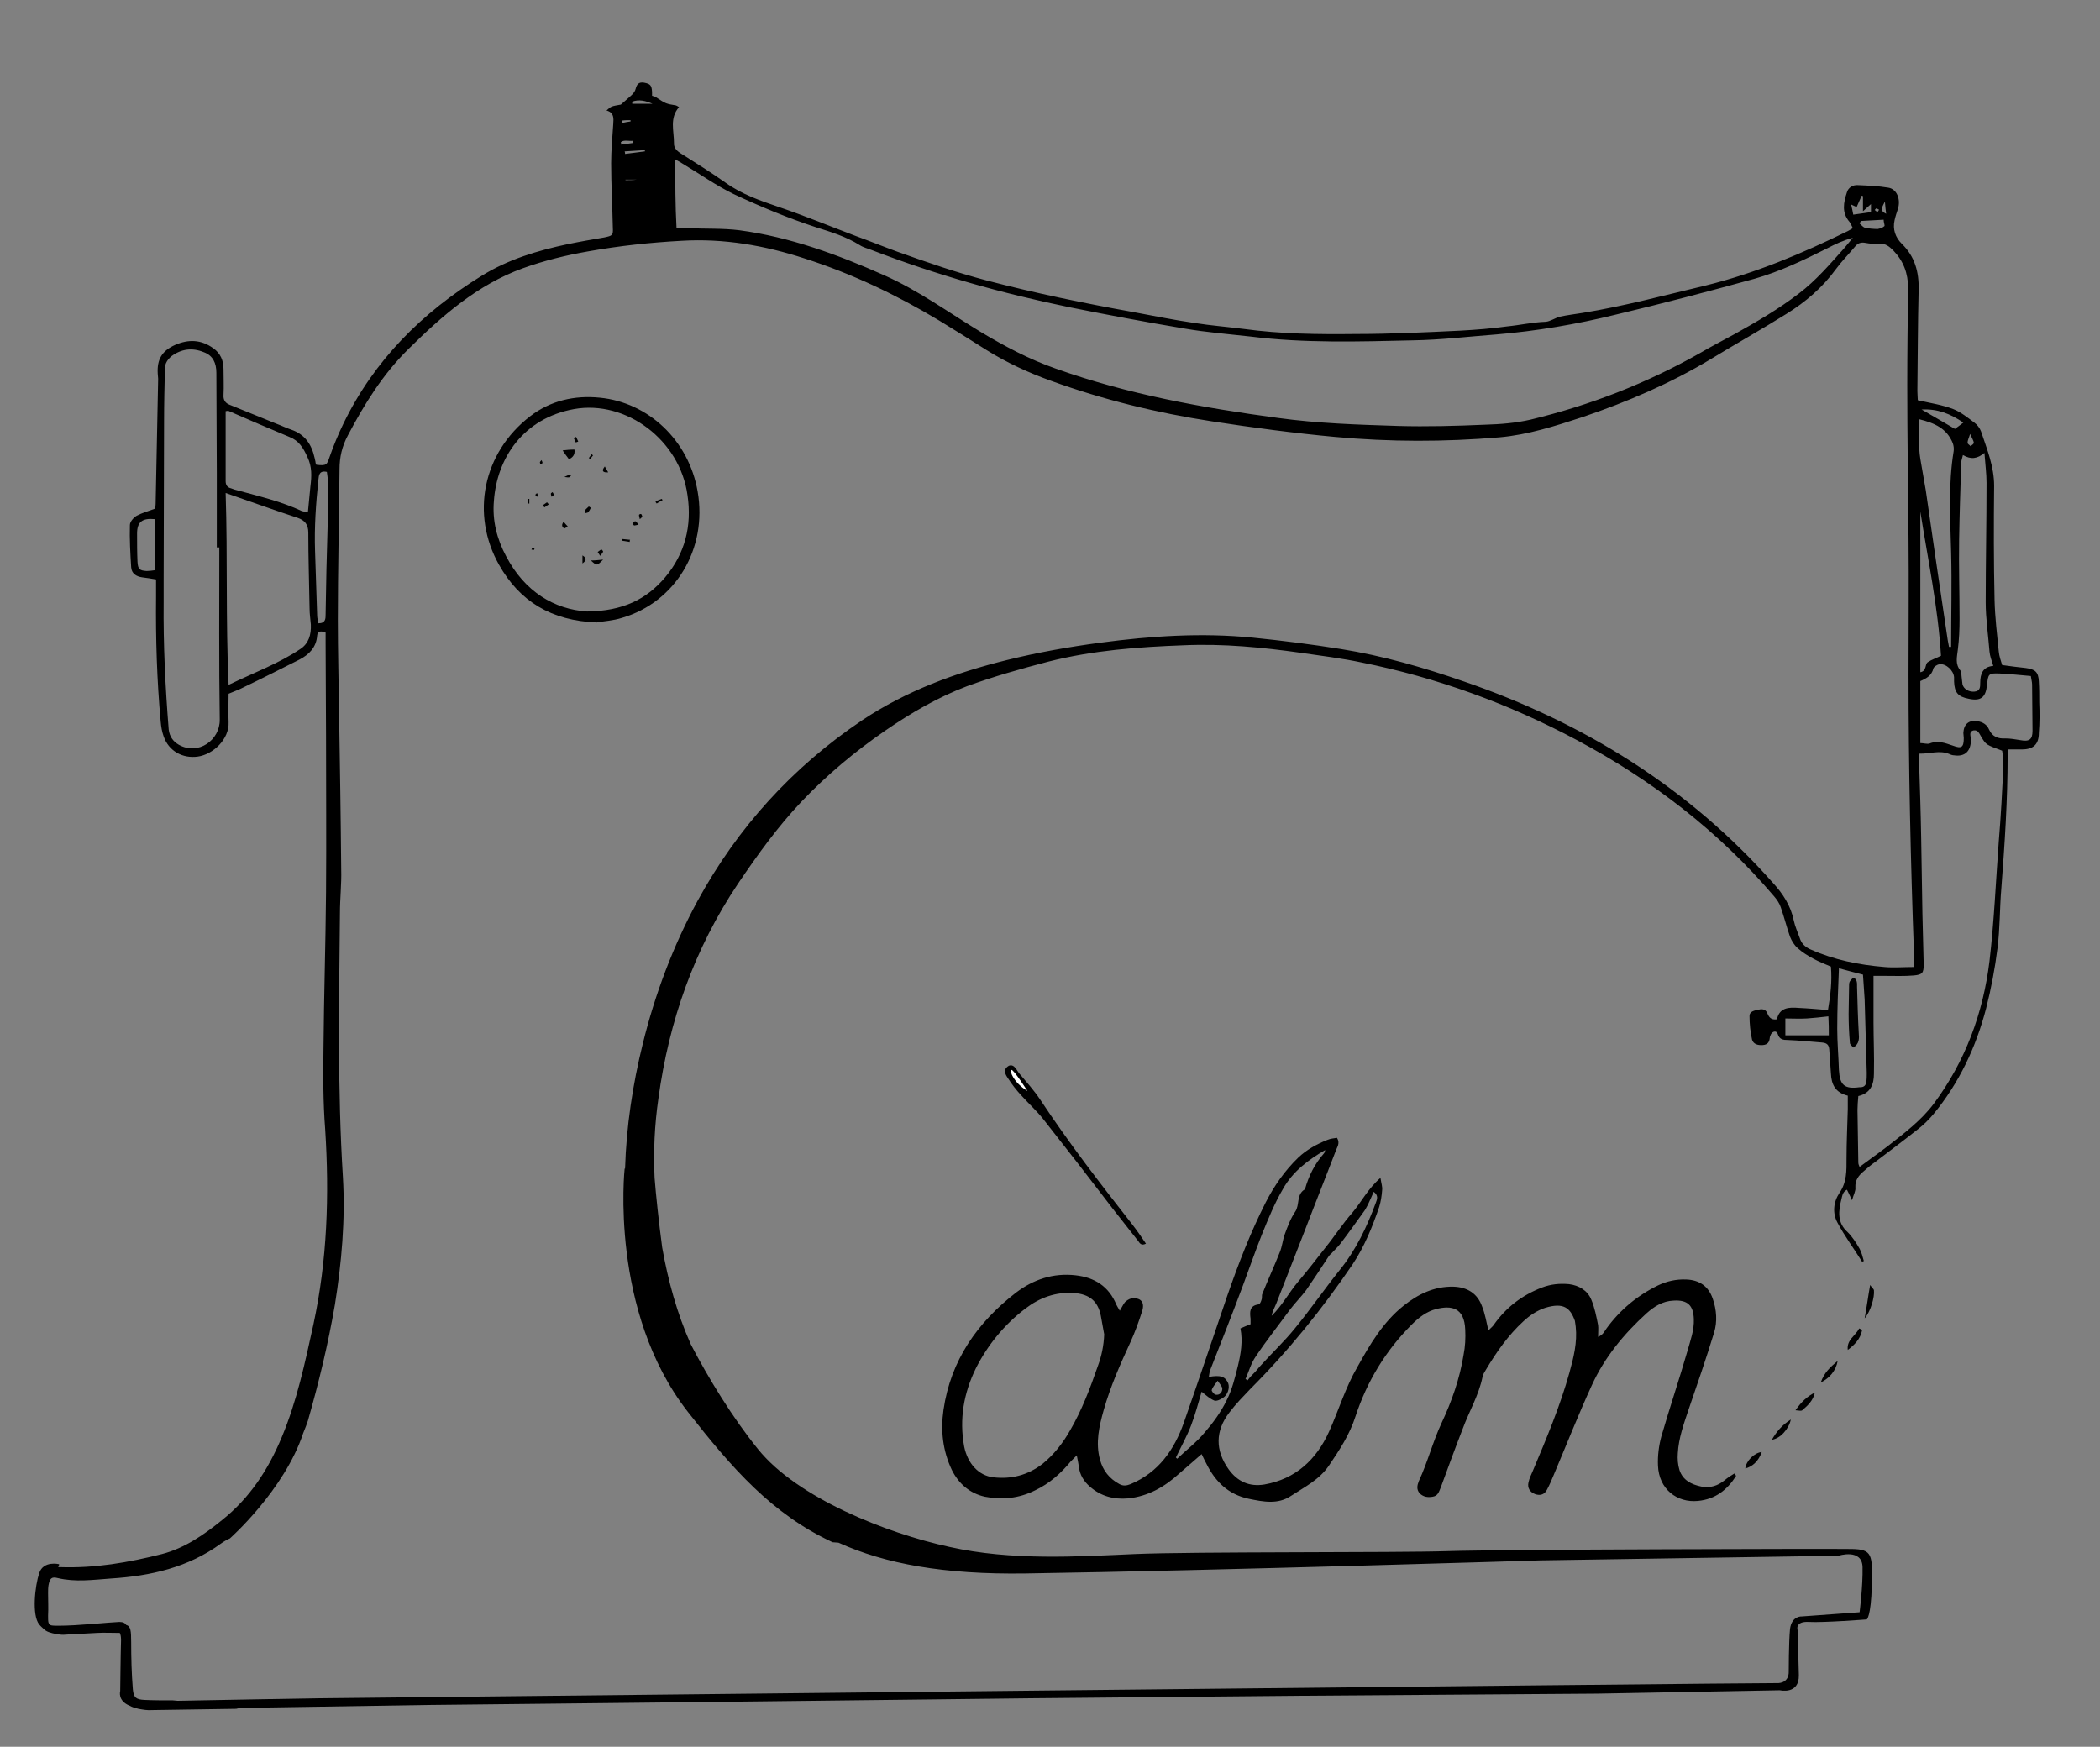 <?xml version="1.0" encoding="UTF-8"?>
<svg xmlns="http://www.w3.org/2000/svg" xmlns:xlink="http://www.w3.org/1999/xlink" version="1.1" id="Calque_1" x="0px" y="0px" viewBox="0 0 497.9 414.2" style="enable-background:new 0 0 497.9 414.2;" xml:space="preserve">
<rect x="0" y="0" width="497.9" height="414.2" fill="#808080" stroke="none"/>
<style type="text/css">
	.st0{fill:#FFFFFF;}
</style>
<g>
	<g>
		<path d="M483.5,166.6c0-1.7,0-3.4-0.1-5c-0.1-2.3-0.9-2.9-3.1-3.2c-1.8-0.2-3.6-0.4-5.6-0.7c-0.3-1-0.7-2.1-0.8-3.2    c-0.4-4-0.9-8.1-1-12.2c-0.2-9-0.2-18.1-0.1-27.1c0-4.6-1.7-8.7-3.1-12.9c-0.3-0.8-0.9-1.6-1.6-2.1c-1.6-1.2-3.2-2.5-5-3.2    c-2.6-1-5.3-1.4-8.4-2.1c0-0.5-0.1-1.4-0.1-2.2c0.1-8,0.1-16,0.3-24c0.1-4.2-0.9-7.9-4-10.9c-1.5-1.5-2.2-3.4-1.7-5.6    c0.2-0.9,0.5-1.8,0.8-2.7c0.7-2.3-0.3-4.7-2.3-5c-2.4-0.4-4.8-0.5-7.2-0.6c-1.2-0.1-2.3,0.6-2.6,1.7c-0.8,2.4-1.3,4.8,0.6,7    c0.3,0.4,0.5,0.9,0.8,1.5c-0.5,0.3-0.8,0.5-1.2,0.7c-10.8,5.3-21.9,10-33.7,12.9c-9.7,2.3-19.3,4.9-29.2,6.5    c-1.8,0.3-3.6,0.5-5.4,0.9c-1.1,0.3-2.2,1.1-3.3,1.2c-3.1,0.1-6.1,0.8-9.2,1.1c-3.6,0.5-7.3,0.8-11,1c-8.3,0.4-16.6,0.8-24.9,0.8    c-8.9,0.1-17.7,0-26.5-1.2c-3.9-0.5-7.8-0.8-11.6-1.4c-4.9-0.7-9.7-1.7-14.6-2.6c-11.7-2.1-23.3-4.5-34.8-7.5    c-7.2-1.9-14.1-4.3-21.1-6.8c-3.3-1.2-6.5-2.5-9.8-3.7c-6.1-2.3-12.1-4.8-18.3-6.9c-4.4-1.5-8.8-3-12.7-5.8    c-3.4-2.4-6.9-4.6-10.4-6.8c-1-0.6-1.9-1.4-1.8-2.6c0-2.9-1.1-5.9,1.2-8.5c-0.3-0.2-0.5-0.3-0.7-0.4c-2.4-0.4-2.4-0.4-4.7-1.9    c-0.3-0.2-0.7-0.3-1-0.4c0-0.4,0-0.6,0-0.9c-0.1-1.6-0.4-1.9-1.9-2.2c-1.3-0.2-1.7,0.4-2,1.5c-0.1,0.5-0.5,1-0.8,1.3    c-0.7,0.7-1.6,1.4-2.7,2.4c-2.3,0.4-2.3,0.4-3.4,1.4c1.8,0.5,1.7,1.8,1.6,3.2c-0.2,3.1-0.5,6.2-0.5,9.3c0,5.1,0.3,10.2,0.4,15.3    c0.1,1.8-0.1,1.9-2,2.3c-2.9,0.5-5.8,1-8.7,1.6c-7.1,1.5-14.1,3.6-20.4,7.5c-14.1,8.7-25.5,20-32.8,35.1c-1.2,2.5-2.3,5.1-3.2,7.7    c-0.7,2-0.7,2.3-3.2,2c-0.1-0.2-0.2-0.4-0.2-0.7c-0.1-0.3-0.1-0.6-0.2-0.9c-0.7-3.2-2.3-5.6-5.5-6.7c-1.2-0.4-2.4-1-3.5-1.4    c-3.7-1.5-7.4-3-11.1-4.5c-1.1-0.4-1.6-1.2-1.5-2.4c0.1-2,0-4,0-6c0-2.1-0.7-3.8-2.4-5c-2.9-2.1-5.9-2.2-9.1-0.8    c-3.1,1.4-4.3,3.4-4.1,6.8c0,0.4,0.1,0.8,0.1,1.2c-0.2,9.9-0.4,19.8-0.6,29.7c0,0.5-0.1,0.9-0.1,1.1c-1.6,0.6-3.1,1-4.4,1.7    c-0.7,0.4-1.6,1.4-1.6,2.2c-0.1,3.3,0.1,6.7,0.3,10c0.1,1.5,1.2,2.2,2.6,2.4c1,0.1,2,0.3,3.3,0.5c0,1.5,0,2.8,0,4.2    c-0.1,9.8,0.2,19.7,1.1,29.5c0.1,1.2,0.3,2.4,0.7,3.5c1.2,3.5,4.5,5.3,8.1,4.8c3.6-0.5,7.5-4.1,7.3-8.2c-0.1-2.2,0-4.5,0-6.7    c1.4-0.6,2.6-1,3.7-1.6c4.4-2.1,8.7-4.3,13.1-6.5c2.3-1.2,4-2.9,4.2-5.7c0.1-1,0.8-1.2,2-0.7c0,0.8,0,1.6,0,2.5    c0,7.3,0.1,14.5,0.1,21.8c0,12.5,0.1,24.9,0,37.4c-0.1,12.2-0.5,24.5-0.6,36.7c-0.1,6.5-0.1,13,0.4,19.4c1,15.6,0.5,31-2.8,46.3    c-2,9.1-3.9,18.1-7.5,26.7c-3.2,7.7-7.6,14.4-14.1,19.6c-4.3,3.5-8.9,6.7-14.3,8.1c-7.9,2-15.9,3.4-24.2,3.1c-0.2,0-0.3,0-0.4,0    c0.3-0.6,0.2-0.7,0.2-0.7s-3.7-0.9-4.7,2.1c-1,3-1.8,10,0,12.2c0.4,0.5,0.8,0.8,1.1,1.1c0.6,0.6,1.5,0.9,3.1,1.2    c0.7,0.1,1.4,0.2,2.1,0.1c2.5-0.1,4.9-0.3,7.4-0.4c1.7-0.1,3.5,0,5.4,0c0.2,0.4,0.3,0.9,0.3,1.7c-0.1,3-0.2,12.1-0.2,12.1    s-0.7,2.3,2.3,3.5c0.5,0.3,1.2,0.5,2,0.7c1.1,0.2,2.2,0.4,3.3,0.3c6.6-0.1,13.3-0.2,19.9-0.3l0.9-0.2c19.3-0.3,44.1-0.7,44.1-0.7    l74.5-0.8l68.9-0.8l64.8-0.6l69.5-0.5l43.3-0.8c0,0,4.6,1.1,4.5-3.6s-0.3-10.7-0.3-10.7s-0.7-2.1,2.7-1.9    c3.4,0.2,13.7-0.6,13.7-0.6s1-0.6,1.2-8c0.2-7.4,0.1-8.6-4.7-8.7c-4.8-0.1-83.8,0.1-95.8,0.5s-60.7,0.1-74.3,0.7    c-13.6,0.6-29.2,1.6-43.9-1.7c-14.8-3.2-36.1-11.6-45.4-23.2c-6-7.4-11.8-16.9-15.9-24.8c-3.3-7.4-5.4-15.1-6.8-23    c-0.8-6-1.5-12.6-1.8-16.5c-0.3-6.3,0-12.6,0.9-18.8c2.5-18.4,8.5-35.5,18.9-51c4.6-6.8,9.4-13.5,15.1-19.5    c6-6.3,12.6-11.8,19.7-16.7c6.1-4.2,12.6-8,19.5-10.6c6.3-2.3,12.7-4.1,19.2-5.8c10.6-2.7,21.4-3.5,32.3-3.9    c9.3-0.4,18.5,0.5,27.7,1.8c4.8,0.7,9.7,1.3,14.4,2.3c17.9,3.6,34.9,9.8,51,18.4c17.8,9.5,33.6,21.6,46.7,37    c0.7,0.8,1.3,1.7,1.6,2.6c0.8,2.3,1.4,4.7,2.2,7c0.4,1,1,2,1.8,2.7c1.1,1,2.4,1.8,3.7,2.5c1.3,0.7,2.7,1.3,4.2,1.9    c0.3,3.5-0.1,6.8-0.7,10.3c-2.5-0.2-4.7-0.4-6.9-0.5c-2.4-0.2-4.6-0.1-5.2,2.7c-1.4,0.2-1.9-0.5-2.3-1.5c-0.4-0.9-1.2-1-2-0.8    c-1,0.2-2.2,0.4-2.2,1.5c0,1.9,0.2,3.8,0.6,5.6c0.3,1.1,1.4,1.4,2.6,1.3c1.1-0.1,1.5-0.7,1.6-1.7c0-0.3,0.2-0.6,0.3-0.9    c0.5-0.8,1.4-0.8,1.6,0c0.4,1.3,1.3,1.4,2.4,1.4c2.7,0.1,5.4,0.4,8.1,0.6c1.1,0.1,1.6,0.5,1.7,1.6c0.1,1.9,0.3,3.8,0.4,5.7    c0.1,2.7,1.1,4.6,4,5.3c0,1.1,0,2.1,0,3.2c-0.1,3.9-0.3,7.8-0.3,11.7c0,2.9,0.1,5.6-1.7,8.2c-1.4,2.1-1.7,4.8-0.4,7.1    c1.7,3.2,3.9,6.1,5.8,9.2c0.1-0.1,0.3-0.1,0.4-0.2c-0.3-1-0.5-2-1-2.9c-0.8-1.4-1.7-2.8-2.8-3.9c-2.6-2.3-2.2-5.1-1.5-7.9    c0.2-0.8,0.3-1.7,1.3-2.2c0.4,0.8,0.7,1.4,1.2,2.5c0.4-1.4,0.9-2.2,0.8-3c-0.1-1.8,0.8-2.9,2-3.9c0.8-0.7,1.7-1.5,2.6-2.1    c3.4-2.6,6.9-5.2,10.3-7.9c1.3-1,2.5-2.2,3.6-3.5c6.1-7.4,10.1-15.9,12.5-25.1c1.2-4.7,2.1-9.5,2.7-14.3c0.6-4.7,0.5-9.4,0.9-14.1    c0.8-10.5,1.5-21,1.5-31.6c0-0.5,0.1-0.9,0.2-1.4c1.1,0,2.1,0,3.2,0c2.7,0,4-1.2,4-3.9C483.6,171.4,483.6,169,483.5,166.6z     M36.8,135.2c-0.7,0.1-1.4,0.2-2,0.2c-1.7-0.1-2.1-0.4-2.2-2.2c-0.1-2.2-0.1-4.4-0.1-6.7c0-2.7,1.2-3.7,4.2-3.4    C36.8,127.1,36.8,131.1,36.8,135.2z M42.4,176.6c-1.4-0.8-2.2-2-2.4-3.6c-0.8-10-1.3-20.1-1.2-30.2c0-1.6,0-3.2,0-4.8    c0-12.7,0.1-25.4,0.1-38.1c0-4.2,0.1-8.3,0.2-12.5c0-1.2,0.6-2.1,1.5-2.9c2.4-1.8,5-2.1,7.7-1c2.2,0.8,3,2.6,3,4.9    c0,7.9,0.1,15.8,0.1,23.7c0,5.9,0,11.8,0,17.7c0.2,0,0.4,0,0.6,0c0,13.6-0.1,27.2,0.1,40.8C52.2,175.5,47,179.2,42.4,176.6z     M433.6,245.5c-3.4,0-6.7,0-10.3,0c0-1.3,0-2.5,0-4c1.7,0,3.4,0.1,5.1,0c1.6-0.1,3.3-0.3,5.1-0.5    C433.6,242.6,433.6,244,433.6,245.5z M470.5,107.4c0.2,2.7,0.5,4.9,0.5,7.1c0,9.4-0.2,18.9-0.2,28.3c0,3.9,0.6,7.8,0.9,11.7    c0.1,1.1,0.5,2.1,0.9,3.4c-2.5,0.2-3.1,1.9-3.1,4c0,1,0,2-1.4,2.1c-1.3,0.1-2.5-0.6-2.8-1.7c-0.1-0.5-0.1-1.1-0.2-1.7    c-0.1-0.6,0-1.3-0.3-1.6c-1.3-1.6-0.8-3.2-0.6-5c0.3-2.4,0.4-4.8,0.4-7.2c0-6.3-0.2-12.6-0.1-18.9c0.1-6.1,0.3-12.1,0.5-18.2    c0-0.5,0.2-0.9,0.4-1.8C467.3,109,468.8,108.8,470.5,107.4z M467.1,102.9c0.4,0.9,0.8,1.5,0.9,2.1c0,0.2-0.5,0.6-0.8,0.8    c-0.2-0.3-0.7-0.5-0.7-0.8C466.5,104.4,466.8,103.9,467.1,102.9z M465.5,100.2c-0.8,0.6-1.4,1.1-2,1.5c-2.4-1.4-5.1-3-7.9-4.6    C459.4,96.9,462.4,98.1,465.5,100.2z M463,105.1c0.2,0.6,0.3,1.3,0.2,1.9c-1.3,7.9-0.8,15.9-0.6,23.9c0.2,7.5,0,15,0,22.5    c-0.2,0-0.3,0-0.5,0c-0.1-0.5-0.2-1.1-0.3-1.6c-0.9-6.3-1.9-12.6-2.8-18.9c-0.8-5.5-1.6-11.1-2.4-16.6c-0.4-2.5-0.9-5-1.3-7.5    c-0.5-3-0.2-6-0.3-9.4C458.7,100.3,461.6,101.6,463,105.1z M460.2,155.5c-1.2,0.6-2.2,0.9-3.1,1.5c-0.8,0.5-0.2,2.1-1.8,2.4    c0-12.8,0-25.4,0-38.1C457.1,132.7,459.5,144,460.2,155.5z M446.9,47.8c0.1,1.3,0.2,2.1,0.3,2.9C445.5,49.9,446.3,49.1,446.9,47.8    z M446.8,53.6c-0.4,0.4-1.1,0.6-1.6,0.7c-1,0-2.1-0.1-3-0.3c-0.5-0.1-0.9-0.7-1.3-1c0.1-0.2,0.2-0.4,0.3-0.6    c1.7-0.1,3.5-0.2,5.4-0.3C446.6,52.7,446.9,53.4,446.8,53.6z M444.9,49.4c0.1,0,0.3,0.2,0.6,0.3c-0.1,0.3-0.2,0.4-0.4,0.6    c-0.2-0.2-0.4-0.3-0.6-0.5C444.5,49.8,444.7,49.5,444.9,49.4z M438.9,48.5c0.6,0.3,0.9,0.4,1.3,0.6c0.4-0.9,0.8-1.8,1.2-2.7    c0.1,0,0.2,0.1,0.3,0.1c0,1,0,2.1,0,3.6c0.8-0.7,1.3-1.2,1.9-1.7c0,0.7,0,1.2,0,1.9c-1.4,0.2-2.7,0.4-4.2,0.6    C439.3,50.2,439.1,49.5,438.9,48.5z M160.1,37.8c0.7,0.4,1.3,0.7,1.9,1.1c4,2.4,7.8,5.1,11.9,7.1c6.4,3,12.9,5.7,19.6,7.9    c3.5,1.1,7.1,2.2,10.3,4.2c0.9,0.6,1.9,0.8,2.9,1.2c15.3,5.9,31,10.3,47.1,13.6c9,1.8,18,3.5,27,5c5.2,0.9,10.4,1.3,15.7,1.9    c12.8,1.6,25.7,1.2,38.5,0.9c6.6-0.1,13.2-0.9,19.8-1.4c9.5-0.8,19-2.4,28.3-4.7c11-2.6,22-5.5,32.9-8.5c6-1.7,11.6-4.4,17.2-7.2    c1.9-1,3.8-1.9,6.1-2.5c-0.7,0.8-1.3,1.6-2,2.4c-3.4,3.8-6.7,7.7-10.8,10.8c-4.8,3.7-10,6.7-15.2,9.6c-2.7,1.5-5.5,2.9-8.2,4.5    c-12.7,7.2-26.1,12.4-40.2,15.8c-3.5,0.8-7.1,1.1-10.7,1.2c-6.9,0.3-13.9,0.5-20.8,0.3c-9.5-0.3-19-0.6-28.4-1.9    c-17.9-2.4-35.6-5.6-52.7-11.7c-6.3-2.2-12.1-5.3-17.8-8.7c-7.6-4.6-14.7-9.8-22.8-13.4c-11-4.9-22.4-9.1-34.4-10.7    c-4-0.5-8.1-0.3-12.2-0.5c-0.8,0-1.6,0-2.7,0C160.1,48.6,160.1,43.4,160.1,37.8z M154.7,24.6c-1.6,0-3.2,0-4.8,0    c0-0.2,0-0.3,0-0.5C151.5,23.5,153.1,23.9,154.7,24.6z M148.2,36.5c0-0.2,0-0.4-0.1-0.6c1.6-0.1,3.2-0.2,4.8-0.3    c0,0.1,0,0.2,0,0.3C151.3,36.1,149.7,36.3,148.2,36.5z M150.9,42.6C150.8,42.6,150.8,42.6,150.9,42.6c-0.9,0.1-1.8,0.1-2.6,0.1    c0,0,0-0.1,0-0.1C149.1,42.6,150,42.6,150.9,42.6z M149.5,28.5c0,0.1,0,0.2,0,0.3c-0.7,0.1-1.4,0.2-2,0.4c0-0.2,0-0.4-0.1-0.6    C148.1,28.5,148.8,28.5,149.5,28.5z M150,33.4c0,0.2,0.1,0.3,0.1,0.5c-0.9,0.1-1.9,0.3-2.8,0.4c0-0.2-0.1-0.4-0.1-0.6    C148,33.1,149,33.5,150,33.4z M71.2,153.9c-5.2,3.5-11,5.6-17,8.5c-0.7-15.3-0.2-30.1-0.7-45.5c6.1,2.1,11.6,4.1,17.1,5.9    c1.7,0.6,2.5,1.6,2.5,3.5c0,6,0.2,12,0.3,18c0,1.3,0.2,2.5,0.3,3.8C73.8,150.5,73.2,152.6,71.2,153.9z M73.6,115.3    c-0.2,2-0.4,4-0.6,6.2c-0.7-0.2-1.1-0.2-1.4-0.3c-4.9-2.3-10.1-3.5-15.2-4.9c-0.5-0.1-1.1-0.3-1.6-0.5c-0.9-0.2-1.3-0.8-1.3-1.7    c0-5.5,0-11,0-16.6c0.2,0,0.4-0.1,0.6-0.1c4.8,2.1,9.7,4.2,14.5,6.2c2.3,0.9,3.3,2.6,4.3,4.8C74,110.7,73.9,112.9,73.6,115.3z     M77.4,134.9c-0.1,3.6-0.1,7.2-0.2,10.8c0,1,0,2.1-1.7,2.1c-0.1-0.6-0.3-1.2-0.3-1.8c-0.2-5.1-0.3-10.2-0.5-15.3    c-0.2-5.7,0.2-11.3,0.8-17c0.1-1,0.2-2.2,2-1.8c0.1,0.9,0.3,1.9,0.3,2.9C77.8,121.5,77.6,128.2,77.4,134.9z M56.2,405L56.2,405    C56.2,405,56.2,405,56.2,405L56.2,405z M198.8,365.8c11,5,25,7.6,44.4,7.3c45.7-0.7,122-3.1,122-3.1l70.7-1.1c0,0,5.6-1.8,5.7,2.7    s-0.7,10.7-0.7,10.7l-13.7,1c0,0-2.4-0.2-2.8,3c-0.3,3.2-0.3,10.1-0.3,10.1s0.2,2.5-2.4,2.7C418.5,399,76,402.7,76,402.7    l-11.6,0.2l-0.5,0l-21.8,0.4l-1.1-0.1c-2.2,0-4.5,0-6.7-0.1c-2-0.1-2.6-0.5-2.8-2.5c-0.3-3.7-0.4-7.5-0.4-11.2    c0-2.7-0.1-3.8-1.2-4.1c-0.2-0.4-0.7-0.7-1.6-0.7c-2.6,0.1-9.8,0.9-14.4,0.9c-0.8,0-1.3,0-1.8-0.1c-0.7-0.3-0.7-0.8-0.7-2.3    c0.1-1.8,0-3.5,0-5.3c0-0.6,0-1.3,0.1-1.9c0.3-1.6,0.7-2.1,2.2-1.7c4.2,1,8.4,0.4,12.6,0.1c9.4-0.6,18.3-2.6,26.1-8.3    c0.7-0.5,1.4-0.9,2.1-1.2c0,0,12.9-11.4,17.4-25c0.4-1,1-2.5,1.1-2.9c2.6-9.1,4.8-18.2,6.4-27.5c1.6-10,2.5-20.2,1.9-30.3    c-1.3-20.9-0.9-41.7-0.7-62.6c0-3.4,0.4-6.9,0.3-10.3c-0.1-12.3-0.3-24.6-0.5-36.9c-0.1-7.4-0.3-14.9-0.3-22.3    c0-11.9,0.3-23.8,0.4-35.7c0-2.9,0.6-5.5,2-8.1c3.9-7.4,8.3-14.5,14.3-20.4c8-7.9,16.4-15.3,27.2-19.2c5-1.8,10.3-3.1,15.5-4    c7.3-1.3,14.7-2.1,22.1-2.5c10-0.6,19.7,1.1,29.2,4.2c11.2,3.6,21.7,8.6,31.7,14.6c3.8,2.3,7.6,4.7,11.4,7.1    c4.8,3,10,5.4,15.3,7.3c12.4,4.5,25.1,7.6,38.1,9.6c9.7,1.5,19.5,2.8,29.2,3.7c13,1.2,26,1.2,39,0.1c6.8-0.6,13.3-2.7,19.7-4.8    c10.6-3.6,20.9-8,30.5-13.8c5.9-3.6,12-7,17.9-10.7c4.5-2.8,8.5-6.2,11.7-10.6c1.4-1.9,3-3.5,4.5-5.3c0.7-0.9,1.5-1.1,2.5-0.9    c1.1,0.2,2.2,0.3,3.3,0.2c1.4-0.1,2.3,0.6,3.3,1.6c2.4,2.5,3.5,5.4,3.5,8.9c-0.1,7.7-0.2,15.3-0.2,23c0,12.1,0.2,24.1,0.3,36.2    c0.1,10.8,0,21.6,0,32.4c0,22.1,0.5,44.3,1.3,66.4c0,0.9,0,1.7,0,3c-2.6,0-4.8,0.2-7,0c-6.1-0.5-12-1.7-17.6-4.2    c-1.3-0.6-2.1-1.4-2.5-2.7c-0.5-1.4-1.1-2.7-1.4-4.1c-0.7-3.5-2.6-6.4-4.9-8.9c-20-22.6-44.8-38-73.3-47.8    c-9.5-3.3-19.2-6.1-29.2-7.7c-6.9-1.1-13.9-2-20.9-2.7c-12.1-1.2-24.1-0.4-36.1,1.2c-7.5,1-14.8,2.3-22.1,4.1    c-12.2,3-23.9,7.3-34.4,14.3c-16.5,11.1-29.5,25.4-39,42.8c-5.8,10.7-10.1,22.1-13,33.9c-2.4,9.7-3.9,19.6-4.2,29.6l-0.1,0    c0,0-3.7,33.8,15,57.7c10.5,13.4,19.9,24.2,34.3,30.9 M436,253.7c-0.1-3.3-0.4-6.5-0.4-9.8c0-4.7,0.2-9.4,0.4-14.3    c2.1,0.6,3.8,1,5.7,1.5c0.1,1.9,0.3,3.9,0.4,5.9c0.2,5.8,0.3,11.6,0.5,17.4c0,0.7,0,1.4-0.1,2.1c-0.1,0.8-0.5,1.3-1.4,1.3    c-0.1,0-0.2,0-0.2,0C437.3,258.3,436.2,257.3,436,253.7z M475,181.8c-0.3,5.9-0.6,11.8-1.1,17.7c-0.7,9.5-1.1,19-2.2,28.4    c-1.5,12.3-5.7,23.7-13.2,33.8c-3,4-6.9,6.9-10.7,9.9c-2.2,1.7-4.5,3.3-6.9,5.1c-0.1-0.3-0.3-0.6-0.3-1c-0.1-4.2-0.1-8.3-0.2-12.5    c0-1,0.1-2.1,0.2-3.3c3-0.7,3.7-2.9,3.7-5.3c0.1-4.1-0.1-8.2-0.1-12.2c0-3.6,0-7.2,0-11c1,0,1.9,0,2.7,0c2.3,0,4.6,0.1,6.9-0.1    c2-0.2,2.3-0.6,2.3-2.6c-0.1-4-0.2-8-0.3-12c-0.1-6.1-0.2-12.2-0.3-18.2c-0.1-6-0.3-12-0.5-18c0-0.5,0.1-1.1,0.1-1.8    c2.4,0.1,4.7-0.9,7.1,0.1c0.4,0.2,0.8,0.3,1.1,0.3c2.6,0.4,4-1,4-3.7c0-0.8-0.6-1.9,0.6-2.2c1.1-0.2,1.4,0.8,1.9,1.6    c1.1,1.8,1.1,1.8,4.9,3.2C474.9,179.1,475,180.5,475,181.8z M479,175.5c-1.2-0.2-2.4-0.4-3.5-0.4c-1.8,0.1-3.1-0.4-3.9-2.1    c-0.5-1.2-1.5-1.8-2.8-2c-2-0.3-3.2,0.7-3.3,2.8c0,0.4,0.1,0.8,0.1,1.2c0,2.2-0.5,2.6-2.6,1.8c-1.8-0.6-3.5-1.3-5.5-0.5    c-0.6,0.2-1.4-0.1-2.2-0.1c0-5,0-9.8,0-14.7c1.4-0.6,2.7-1.3,3.1-3c0.1-0.4,0.9-0.9,1.4-1c1.6-0.2,3.4,1.5,3.5,3.1    c0,0.3,0,0.6,0,1c0.1,2.6,0.9,3.6,3.5,4.1c2.8,0.6,4-0.3,4.3-3.2c0.3-2.7,0.3-2.9,3-2.8c2.4,0.1,4.9,0.4,7.4,0.6    c0.1,0.8,0.3,1.4,0.3,2c0,3.7,0.1,7.3,0.1,11C481.9,175.4,481.1,175.9,479,175.5z"></path>
		<path d="M393.9,340.6c-0.6,2.2-0.9,4.6-0.8,6.9c0.2,5.6,4.5,8.9,9.5,8.4c4.1-0.4,6.9-2.6,9-5.9c0-0.1-0.1-0.3-0.4-0.6    c-0.8,0.5-1.6,1-2.3,1.6c-1.6,1.3-3.4,1.9-5.5,1.5c-2.4-0.5-4.4-1.5-5.2-3.9c-0.4-1.3-0.5-2.7-0.4-4c0.2-3.6,1.4-6.9,2.5-10.2    c2.1-6.1,4.2-12.2,6.1-18.4c0.8-2.6,0.6-5.4-0.3-8c-1-3-3.2-4.5-6.3-4.6c-2.4-0.1-4.6,0.4-6.7,1.4c-4.9,2.4-9,5.8-12.2,10.2    c-0.5,0.7-0.8,1.5-2,2c0-1.1,0.1-2,0-2.8c-0.4-2-0.8-4.1-1.6-6c-0.9-2.2-2.9-3.4-5.3-3.7c-2.2-0.2-4.3,0-6.4,0.8    c-4.7,1.8-8.5,4.7-11.4,8.8c-0.3,0.5-0.8,0.8-1.3,1.4c-0.5-2.1-0.8-4-1.5-5.7c-1.1-3.1-3.5-4.6-6.8-4.7c-4.6-0.1-8.4,1.8-11.8,4.5    c-4.9,3.9-8,9.2-11,14.6c-2.8,4.8-4.4,10.2-6.7,15.3c-3,6.6-7.9,11.2-15.3,12.5c-3.6,0.6-6.4-0.7-8.5-3.6    c-3.2-4.5-3.2-9.1,0.2-13.5c1.5-2,3.2-3.7,4.9-5.5c9.1-9.1,17.1-19,24.3-29.6c2.8-4.2,4.7-8.9,6.3-13.6c0.4-1.3,0.6-2.6,0.7-4    c0.1-0.8-0.2-1.6-0.4-2.9c-3,2.6-4.5,5.7-6.7,8.3c-2.3,2.6-4.2,5.6-6.4,8.3c-2.1,2.7-4.2,5.4-6.4,8c-2.2,2.6-3.8,5.7-6.3,8.1    c0.2-1.1,0.7-1.9,1.1-2.9c2.3-5.8,4.5-11.6,6.8-17.4c2.4-6.3,4.9-12.5,7.3-18.8c0.3-0.9,1.1-1.8,0.3-3.1c-0.7,0.1-1.6,0.2-2.3,0.5    c-2.5,1-4.9,2.3-6.9,4.2c-3.2,3.1-5.7,6.7-7.7,10.6c-3.6,7.1-6.5,14.6-9.1,22.1c-3.4,10-6.8,20.1-10.3,30.1    c-2.3,6.5-6,11.8-12.6,14.6c-1,0.4-1.8,0.5-2.7,0c-2.4-1.3-3.9-3.2-4.6-5.8c-1.1-4-0.2-7.9,0.9-11.8c1.6-5.6,3.9-10.8,6.3-16    c1.1-2.4,2-4.9,2.8-7.4c0.7-2.2-0.4-3.3-2.6-3c-0.5,0.1-1.1,0.5-1.5,0.9c-0.4,0.5-0.7,1.2-1.2,2c-0.4-0.7-0.6-1-0.8-1.4    c-1.8-4.4-5.2-6.5-9.7-7c-5.3-0.6-10,1-14.1,4.1c-9.2,7.1-15.5,16.1-17.2,27.8c-0.7,4.9-0.2,9.7,2,14.3c1.6,3.2,4.2,5.5,7.8,6.3    c4.1,0.8,8.1,0.4,11.9-1.5c3.4-1.6,6.1-4,8.5-6.9c0.4-0.4,0.8-0.8,1.4-1.4c0.2,1.1,0.4,1.9,0.5,2.7c0.2,1.9,1.2,3.5,2.6,4.7    c2.6,2.3,5.7,3.1,9.1,2.8c4.7-0.5,8.6-2.7,12.1-5.9c1.7-1.5,3.5-3,5.3-4.6c0.5,1,0.8,1.7,1.2,2.4c2.1,4.2,5.2,7.2,10,8.2    c3.4,0.7,6.9,1.4,10-0.7c3.2-2.1,6.7-3.8,9-7.2c2.5-3.7,4.9-7.3,6.3-11.7c2.7-8.2,7.1-15.5,13.3-21.7c1.7-1.7,3.5-3.1,5.8-3.7    c3.6-0.9,6.7-0.4,6.9,4.9c0.1,2,0,4-0.4,6c-0.9,5.6-2.8,11-5.2,16.1c-2.1,4.5-3.3,9.3-5.4,13.8c-0.4,1-0.6,2,0.2,2.9    c0.9,0.9,2,1,3.1,0.8c1.3-0.2,1.5-1.3,1.9-2.2c1.7-4.6,3.4-9.3,5.2-13.9c1.5-4.1,3.8-7.9,4.7-12.3c0.1-0.6,0.5-1.2,0.8-1.7    c2.5-4.2,5.3-8.2,8.9-11.5c1.5-1.4,3.3-2.6,5.2-3.2c4.3-1.3,5.9,0,7,3.1c0.1,0.4,0.1,0.9,0.2,1.4c0.4,3.7-0.5,7.3-1.5,10.9    c-2.2,7.9-5.4,15.5-8.6,23.1c-0.4,1-0.9,1.9-1.1,2.9c-0.3,1.3,0.3,2.3,1.6,2.8c1.2,0.4,2.2,0.1,2.8-1.1c0.6-1.1,1.1-2.3,1.6-3.5    c3-7.1,5.8-14.2,9-21.2c3-6.6,7.6-12.2,13-17.1c1.8-1.6,3.8-2.9,6.4-3c3.3-0.2,4.7,1.1,4.8,4.4c0.1,2.6-0.8,5-1.5,7.5    C398.2,326.9,395.9,333.7,393.9,340.6z M253.7,339.2c-1.7,3-3.8,5.7-6.5,7.9c-3.5,2.7-7.4,3.7-11.7,3.2c-3.5-0.4-6.1-3.3-6.9-7.3    c-1.2-6.5-0.1-12.7,2.8-18.6c2.8-5.5,6.7-10.3,11.7-14.1c3.4-2.6,7.2-4,11.6-3.7c3.6,0.3,5.6,1.9,6.3,5.4c0.3,1.5,0.5,2.9,0.8,4.4    c-0.1,2.6-0.6,5.1-1.5,7.5C258.5,329.1,256.5,334.4,253.7,339.2z M305.8,310.6c1.2-1.6,2.7-3.1,3.9-4.7c1.8-2.6,3.5-5.2,5.2-7.8    c0.2-0.3,0.4-0.6,0.7-0.8c0.7-0.8,1.6-1.6,2.2-2.4c2-2.6,3.8-5.2,5.7-7.8c0.3-0.4,0.5-0.9,0.8-1.4c0.5-1,0.9-2,1.4-3.1    c1.2,0.9,0.8,1.8,0.5,2.6c-2.1,5.7-4.7,11.2-8.6,16c-3.6,4.5-6.9,9.3-10.6,13.8c-2.5,3.1-5.4,5.8-8.1,8.8    c-0.5,0.5-0.9,1.1-1.4,1.6c-0.6,0.6-1.2,1.2-1.7,1.9c-0.2-0.1-0.3-0.2-0.5-0.3c0.8-1.8,1.3-3.7,2.4-5.3    C300.3,317.8,303.1,314.3,305.8,310.6z M285.6,339.7c-1.9,2.3-4.3,4.1-6.5,6.2c-0.1-0.1-0.2-0.2-0.3-0.3c1.2-2.5,2.6-5,3.6-7.6    c1-2.6,1.7-5.3,2.5-8c1.1,0.9,2,1.7,3,2.1c0.5,0.2,1.4-0.2,2-0.6c1.2-0.7,1.7-2.4,1.3-3.5c-0.7-1.6-1.8-2-4.6-1.5    c0.1-0.7,0.2-1.3,0.4-1.8c2.6-6.6,5.2-13.2,7.7-19.9c1.5-4,2.9-8.1,4.5-12.1c1.5-3.7,3-7.4,5-10.8c2.3-4.1,6-6.9,10-9.2    c-0.1,0.3-0.1,0.6-0.3,0.8c-2.2,2.5-3.6,5.3-4.5,8.5c-2.1,1.2-1.2,3.7-2.3,5.3c-1.1,1.6-1.8,3.5-2.5,5.4c-0.5,1.4-0.6,2.9-1.2,4.3    c-1.3,3.3-2.8,6.5-4.1,9.8c-0.2,0.4,0,0.9-0.2,1.4c-0.1,0.4-0.4,1.1-0.7,1.1c-2.2,0.3-2.1,1.8-1.9,3.4c0,0.4,0,0.8,0,1.3    c-0.8,0.3-1.5,0.6-2.4,1c0.6,3,0.1,6-0.6,8.9c-0.7,2.8-1.4,5.7-2.7,8.2C289.5,334.8,287.6,337.4,285.6,339.7z M287.3,329.6    c0.2-0.7,0.7-1.2,1.4-2.2c0.6,0.9,1.1,1.4,1.1,1.9c0,0.8-0.6,1.6-1.6,1.4C287.8,330.6,287.2,329.8,287.3,329.6z"></path>
		<path d="M247.3,265.3c5.6,7.1,11.1,14.2,16.6,21.4c2,2.5,3.9,5,5.9,7.5c0.4,0.5,0.7,1.3,1.9,0.7c-1.1-1.6-2.1-3.1-3.2-4.5    c-7.6-9.7-15.1-19.4-21.9-29.7c-1.4-2.1-3.1-4-4.8-6c-0.7-0.7-1.2-2.5-2.6-2c-1.5,0.9-0.9,2-0.2,3c0.9,1.4,1.9,2.7,3.1,4    C243.8,261.6,245.7,263.3,247.3,265.3z"></path>
		<path d="M442.1,312.6c1.4-1.6,2.4-5,2.2-6.7c-0.1-0.3-0.5-0.6-0.9-1.2C442.9,307.5,442.6,309.9,442.1,312.6z"></path>
		<path d="M413.8,348.2c1.7-0.4,3.2-1.8,3.9-3.9C415.9,344.5,414,346.4,413.8,348.2z"></path>
		<path d="M420.1,341.4c2-0.3,4-2.5,4.5-4.8C422.5,337.9,421.2,339.5,420.1,341.4z"></path>
		<path d="M427.3,334.4c1.3-1.1,2.6-2.3,3-4.2c-1.8,0.9-3.2,2.2-4.6,4.2C426.6,334.5,427.1,334.6,427.3,334.4z"></path>
		<path d="M438.1,320.1c1.6-1.2,3-2.6,3.4-4.7c0-0.1-0.3-0.2-0.7-0.4C439.9,316.8,437.8,317.7,438.1,320.1z"></path>
		<path d="M431.7,327.8c2.1-1,3.6-2.8,4-5.1C433.9,324.2,432.5,325.5,431.7,327.8z"></path>
		<path d="M142.2,94.3c-6-0.6-11.7,0.7-16.5,4.4c-11.3,8.7-14.1,23.3-7.4,35.2c4.9,8.7,12.4,13.3,23.2,13.7c1.5-0.3,3.8-0.4,6-1.1    c12.6-3.7,20.3-16.3,17.9-30C163.3,104.4,153.7,95.4,142.2,94.3z M157.7,136.9c-4.4,5.2-10,8-18.5,8.1    c-7.8-0.5-14.8-4.7-19.2-13.1c-2.2-4.1-3.3-8.5-2.9-13.1c0.7-10.1,6.9-19.6,19-21.8c12.3-2.2,25.1,7.3,26.9,20.4    C164.1,124.7,162.4,131.3,157.7,136.9z"></path>
		<path d="M440.3,234c0-0.8,0.1-1.8-0.9-2.2c-1,1-1,1-1,2.4c0,2.1-0.1,4.1-0.1,6.2c0,2.3,0.1,4.6,0.3,6.9c0,0.4,0.5,0.7,0.8,1.1    c1.5-0.9,1.4-2.2,1.3-3.5C440.5,241.3,440.4,237.7,440.3,234z"></path>
		<path d="M133.4,106.8c0.5,0.8,1,1.4,1.5,2.1c0.8-0.4,1.5-1,1.3-2.3C135.2,106.6,134.3,106.7,133.4,106.8z"></path>
		<path d="M143,132.7c-1.1,0.1-1.8,0.2-2.9,0.2C141.5,134.2,141.5,134.2,143,132.7z"></path>
		<path d="M139.6,120.1c-0.3,0.3-0.7,0.6-0.9,0.9c-0.1,0.1,0,0.4,0,0.7c0.3-0.1,0.6-0.1,0.7-0.2c0.3-0.3,0.5-0.7,0.7-1.1    C140.1,120.4,139.6,120.1,139.6,120.1z"></path>
		<path d="M138.1,131.7c0,0.8,0,1.3,0,1.9C139.1,132.9,139.1,132.3,138.1,131.7z"></path>
		<path d="M144.2,112c-0.2-0.4-0.5-0.8-0.8-1.4C142.5,111.7,143,112.1,144.2,112z"></path>
		<path d="M147.4,128.2c0.6,0.1,1.3,0.2,1.9,0.3c0-0.2,0-0.4,0.1-0.5c-0.7-0.1-1.3-0.1-2-0.2C147.5,127.9,147.5,128.1,147.4,128.2z"></path>
		<path d="M128.7,119.8c0.1,0.2,0.4,0.5,0.4,0.5c0.3-0.2,0.7-0.5,1-0.7c-0.1-0.2-0.3-0.3-0.4-0.5    C129.4,119.3,129.1,119.5,128.7,119.8z"></path>
		<path d="M133.3,124.7c0,0.2,0.4,0.6,0.5,0.6c0.3-0.1,0.5-0.3,0.8-0.5c-0.2-0.2-0.4-0.4-1-1.1C133.4,124.1,133.2,124.4,133.3,124.7    z"></path>
		<path d="M142.6,130.3c-0.3,0.1-0.6,0.4-0.9,0.6c0.2,0.2,0.3,0.5,0.6,0.9c0.3-0.4,0.6-0.7,0.7-1C143,130.7,142.7,130.3,142.6,130.3    z"></path>
		<path d="M152,121.9c-0.1-0.1-0.5,0.1-0.5,0.2c0,0.3,0.1,0.5,0.2,1c0.3-0.3,0.5-0.4,0.6-0.6C152.2,122.2,152.1,121.9,152,121.9z"></path>
		<path d="M155.4,119c0.1,0.1,0.2,0.3,0.3,0.4c0.5-0.3,0.9-0.6,1.4-0.8c-0.1-0.1-0.1-0.2-0.2-0.3C156.3,118.5,155.8,118.7,155.4,119    z"></path>
		<path d="M150.6,123.6c-0.2,0-0.4,0.3-0.6,0.5c0.1,0.2,0.2,0.5,0.4,0.5c0.2,0,0.5-0.1,1-0.2C151,123.9,150.8,123.6,150.6,123.6z"></path>
		<path d="M136,103.8c0.2,0.4,0.3,0.7,0.5,1.1c0,0,0.4-0.1,0.6-0.2c-0.2-0.4-0.3-0.7-0.5-1.1C136.4,103.7,136.2,103.8,136,103.8z"></path>
		<path d="M140.6,108c-0.1-0.1-0.2-0.2-0.3-0.3c-0.2,0.3-0.5,0.6-0.7,0.9c0.1,0.1,0.3,0.2,0.4,0.2    C140.2,108.5,140.4,108.2,140.6,108z"></path>
		<path d="M130.6,117.1c0,0.2,0.1,0.4,0.2,0.7c0.2-0.2,0.5-0.3,0.5-0.5c0-0.2-0.2-0.4-0.3-0.6C130.9,116.8,130.6,116.9,130.6,117.1z    "></path>
		<path d="M125.1,119.4c0,0,0.2,0,0.4,0c0-0.4,0-0.7,0-1.1c-0.1,0-0.3,0-0.4,0C125.1,118.7,125.1,119,125.1,119.4z"></path>
		<path d="M133.8,113.1c0.7,0.1,0.9,0.1,1.1,0.1c0.2-0.1,0.3-0.3,0.5-0.4c-0.1-0.1-0.1-0.2-0.2-0.3    C134.9,112.6,134.6,112.7,133.8,113.1z"></path>
		<path d="M128,109.6c0,0.1,0.1,0.4,0.1,0.4c0.2,0,0.5-0.1,0.5-0.2c0.1-0.1-0.1-0.4-0.2-0.7C128.2,109.3,128.1,109.4,128,109.6z"></path>
		<path d="M126.9,117.3c0.1,0.2,0.2,0.3,0.4,0.5c0.1-0.1,0.3-0.2,0.3-0.3c-0.1-0.2-0.2-0.4-0.3-0.6    C127.1,117.2,126.9,117.3,126.9,117.3z"></path>
		<path d="M126,130.3c0.2,0.1,0.4,0.1,0.6,0.1c0,0,0.1-0.2,0.2-0.5c-0.2,0-0.4-0.1-0.6,0C126.1,130,126.1,130.2,126,130.3z"></path>
	</g>
	<path class="st0" d="M243.6,258.7c0,0-3.3-5.2-3.8-5S240.3,256.7,243.6,258.7z"></path>
</g>
</svg>
